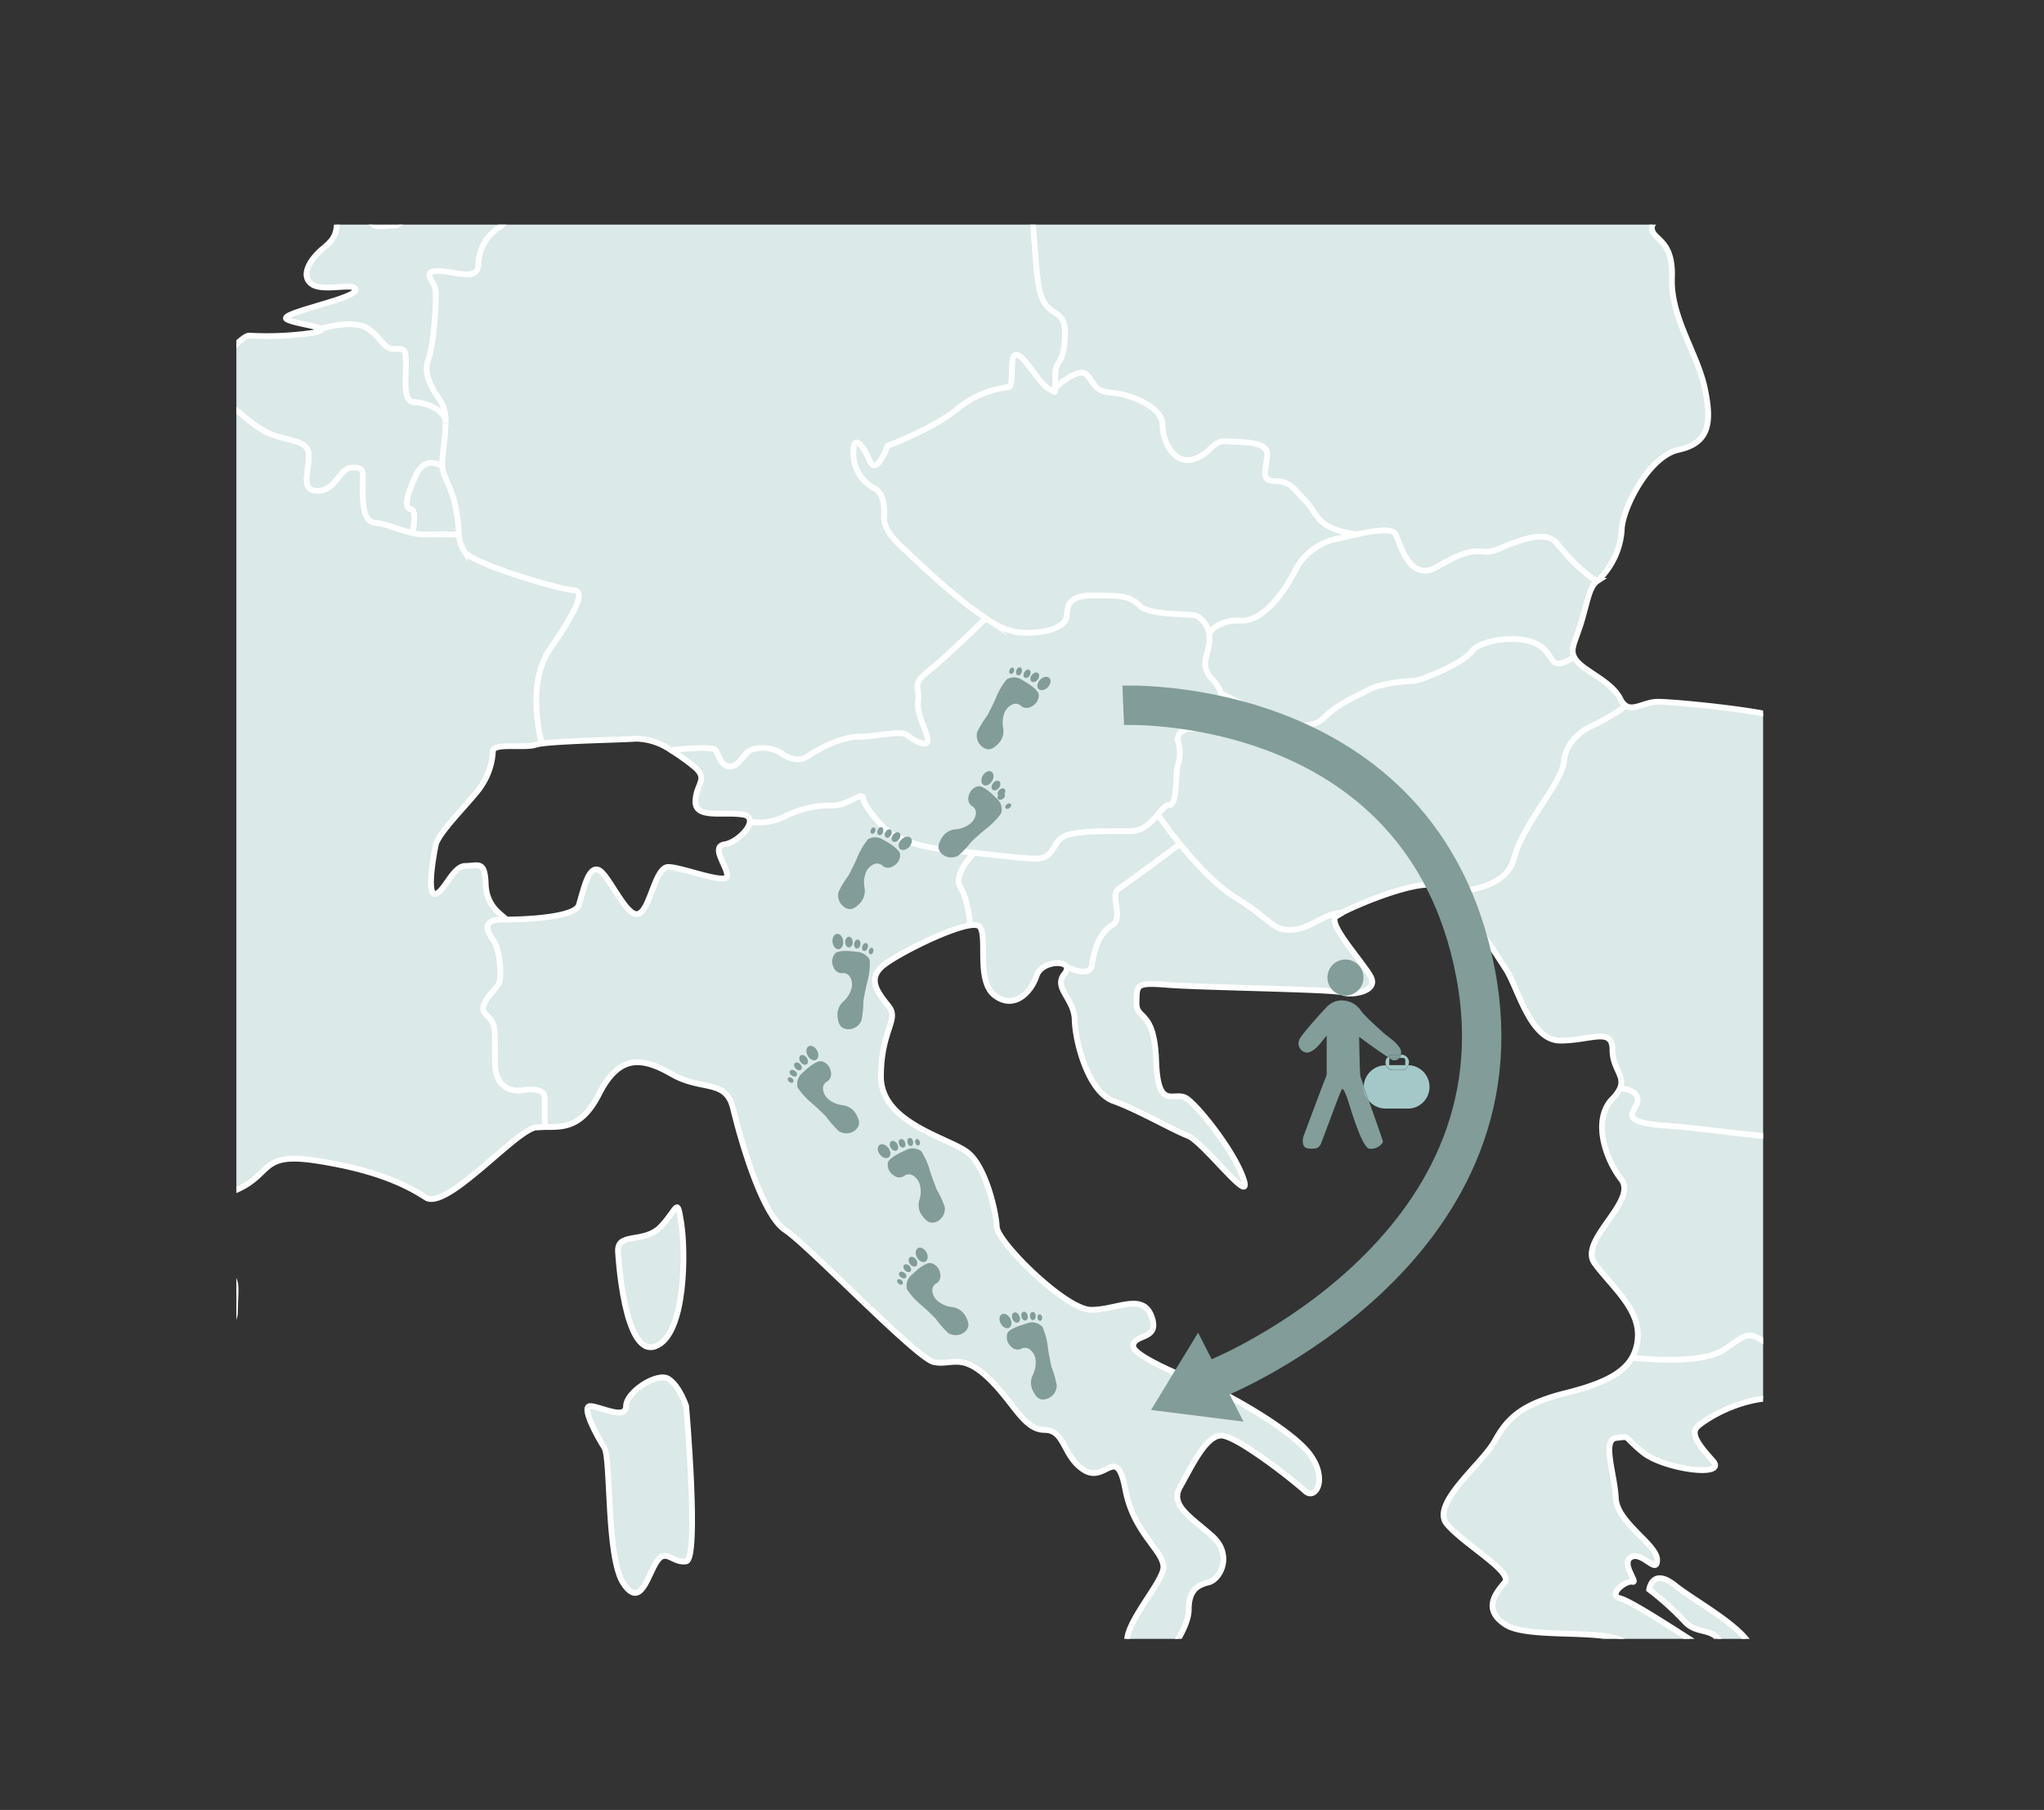 <svg xmlns="http://www.w3.org/2000/svg" xmlns:xlink="http://www.w3.org/1999/xlink" viewBox="0 0 304.9 270.01"><rect x="0" y="0" width="304.9" height="270.01" fill="#333333" stroke="none"/><defs><clipPath id="clip-path" transform="translate(19.4 18.75)"><rect x="15.86" y="14.76" width="227.74" height="210.98" style="fill:none"/></clipPath></defs><title>dublinverfahren4</title><g id="Ebene_2" data-name="Ebene 2"><g style="clip-path:url(#clip-path)"><path d="M271.67,144.86a12.6,12.6,0,0,1,4.19,1.83c1.4,15.57,2.59,28.4,2.81,29.17.58,2-9.27,0-10.74-.09s-5.33.66-6.48,2.87c0,0-3-.48-2.77,1.09s.78,3.13-3.86,5.09-7.17-.55-10.35-2.91-3.25-1.62-6.78.73-13.63,1.16-13.63,1.16a6.74,6.74,0,0,0,.88-3c.33-4.37-4-7.77-6.45-11.15s6.45-9.25,4-12.47-4.29-9-1.32-12.06a5.39,5.39,0,0,0,1.11-1.52c.54,0,2.53.22,2.63,1.64.12,1.65-3.75,3.38,4.48,3.93s22.21,3.38,26.34.61,6.69-5.52,13.57-5.28A12.66,12.66,0,0,1,271.67,144.86Z" transform="translate(19.4 18.75)" style="fill:#dbe9e8"/><path d="M271.79,101.29c1.08,11.8,2.68,30,4.08,45.4a12.6,12.6,0,0,0-4.19-1.83Z" transform="translate(19.4 18.75)" style="fill:#dbe9e8"/><path d="M271.79,101.26v0l-.11,43.57a12.66,12.66,0,0,0-2.41-.31c-6.87-.24-9.45,2.52-13.57,5.28s-18.11-.06-26.34-.61-4.36-2.28-4.48-3.93c-.1-1.43-2.1-1.63-2.63-1.64.84-1.91-1.11-2.93-1.11-5.75,0-3.47-3.22-1.4-7.77-1.4s-6.29-7.85-8.18-10.74c-1.57-2.38-5.58-8.93-8.89-11.47,0,0,8.72.37,10.11-4.93s7.18-11.3,7.47-14.52,3.29-5,4.9-5.64a29.82,29.82,0,0,0,4.36-2.65c1.2.74,2.84-.61,4.74-.61,2.38,0,15.34,1.23,18.62,2.46s2.05-2.13,6-2.13,6.73-4.27,10.83-4.84,6.65,4.35,7.22,7.46C270.69,89.59,271.15,94.32,271.79,101.26Z" transform="translate(19.4 18.75)" style="fill:#dbe9e8"/><path d="M262.93,182c.66,2.08-1.81,2-2.55,3.84s-.9,4.67-1.64,6.23-4.92-1.64-11.48-2.29S235,193,233.89,194s-.16,2.47,2.22,5.09-7.31,1.32-10.42-1.23-1.72-2.38-3.94-2.14-.24,5.42-.08,9,6.16,6.89,6.16,9.19-2.22-1.31-3.86-.41,1.15,3.94.16,3.69-3.77,2-1.8,2.47,10.83,6.48,13.2,7.88,1.24,6.07-1.23,5.41-4.82-2.64-7.43-1.16l-.08-1.41c2.94-.2-1.36-1.64-3.5-3.93-1.26-1.34-5.45-1.4-9.58-1.54-3.49-.12-6.93-.29-8.51-1.35-3.47-2.31-1.4-4.71-.09-6.28s-6.28-5.78-8.67-8.76,5.29-8.92,7.11-12.22,3.71-5.54,10.66-7.27c5.16-1.29,8.4-2.76,9.86-5.23,0,0,10.1,1.19,13.63-1.16s3.58-3.08,6.78-.73,5.71,4.87,10.35,2.91,4.09-3.52,3.86-5.09,2.77-1.09,2.77-1.09C260.3,180.86,262.27,180,262.93,182Z" transform="translate(19.4 18.75)" style="fill:#dbe9e8"/><path d="M262.44,212.48c2.2,3.26.44,5-1.94,3.78s-4-.53-4.22-2.64C256.27,213.63,260.24,209.22,262.44,212.48Z" transform="translate(19.4 18.75)" style="fill:#dbe9e8"/><path d="M230.48,217.77c3.44,2.73,12.06,7.12,11.8,10.82s-3.44,2.55-4.58-1.23-3.78-1.94-5.81-4.22a44,44,0,0,0-5.28-4.75S227.06,215,230.48,217.77Z" transform="translate(19.4 18.75)" style="fill:#dbe9e8"/><path d="M234.87,39.17c1.14,5.33.57,8.21-3.94,9.19s-8.45,8.94-8.45,12a11.51,11.51,0,0,1-3.61,7.55c-1.46-.52-4.41-3.51-6-5.55s-5.34-.51-7,.07-2.42,1.25-3.88,1.12-2.86-.16-7,2.25-5.49-3.29-6.22-4.83c-.44-.93-3.36-.49-5.77,0-6.07-.74-5.77-3-7.67-5s-2.24-2.93-4.57-2.93S169.64,51,169.64,49s-4.14-1.73-6.13-1.9-2.33,2-5,2.71S154,47.29,154,44.61s-4.93-4.57-7.6-4.74-2.59-1.64-3.8-2.76-4.61,2-4.61,2c0-.35,0-.88,0-1.64,0-2.86,1.27-1.38,1.48-5.94s-2.44-2.65-3.6-6.25-.64-14-2.76-17.92-.63-3.82-.1-7.64-1.13-9.4-1.13-9.4c.46.26.89.48,1.3.67,3,1.3,1.5-1.87,1.87-4.28h95.41c.36,3.77,3.6,18.17,3.6,20.89,0,3-7.06,5.75-7.06,7.64s3.28,1.56,3,7.46S233.72,33.84,234.87,39.17Z" transform="translate(19.4 18.75)" style="fill:#dbe9e8"/><path d="M228.39,238.46c0,2.71-3.2-.08-5.17-.08s1.47,5.5,2.62,7.22-.08,5.41-2.38,3.52-2.79-1.39-3.19,1.06-1.81-2.87-2.14-5.08-3.28.33-5.33,2.05-1.06-5.09-.41-6.74-2.55-1.72-6-6.15,4-6.65,6.56-7.38a2.4,2.4,0,0,1,.68-.09c2.8,0,8.14,3.61,12.29,3.61.34,0,.61,0,.86,0l.08,1.41-.29.17C223.88,233.78,228.39,235.75,228.39,238.46Z" transform="translate(19.4 18.75)" style="fill:#dbe9e8"/><path d="M222.32,85.53a2.4,2.4,0,0,0,.83,1,29.82,29.82,0,0,1-4.36,2.65c-1.61.66-4.61,2.42-4.9,5.64s-6.08,9.22-7.47,14.52-10.11,4.93-10.11,4.93a4.57,4.57,0,0,0-2-1c-3-.42-10.53,2.6-13.45,4.1h0c-2.72.1-4.76,2.44-7.6,2.6s-3-1.58-8.38-4.87c-2.87-1.76-6-5.14-8.22-7.93-2-2.44-3.32-4.42-3.32-4.42.62-.76,1.12-1.39,1.65-1.39,1.33,0,.94-4.43,1.33-5.93a5.83,5.83,0,0,0,.05-3.56c-.33-2,1.72-1.94,3.84-1.94s2.72-1.72,2.72-3.32a7.46,7.46,0,0,0-.11-1.77l.11,0s4.8,2.19,5.9,3.22,7.1,2.56,9.22.36,5.06-3.3,6.74-4.24,5.64-1.32,6.67-1.32,7.46-2.63,8.63-4.32,6.62-2.7,9.68-1.24,1.56,4.52,5.71,2a3,3,0,0,0,.48.68C217.31,81.5,221.08,83,222.32,85.53Z" transform="translate(19.4 18.75)" style="fill:#dbe9e8"/><path d="M218.87,67.88c-1.24.82-1.48,3-2.47,6.32-.84,2.78-1.61,3.85-1,5.06-4.16,2.52-2.65-.54-5.71-2s-8.5-.44-9.68,1.24-7.61,4.32-8.63,4.32-5,.37-6.67,1.32-4.61,2-6.74,4.24-8.12.66-9.22-.36-5.9-3.22-5.9-3.22l-.11,0a6.23,6.23,0,0,0-1.56-2.5c-1.77-2.05-.22-3.5-.22-5.77a4.51,4.51,0,0,0-.06-.8h0c.1-.17,1.27-2.08,4.69-1.94,3.59.15,6.67-4.54,8.28-7.69a9,9,0,0,1,5.85-4.46c.32,0,1.67-.39,3.24-.72,2.41-.51,5.32-1,5.77,0,.74,1.54,2.12,7.25,6.22,4.83s5.49-2.38,7-2.25,2.2-.53,3.88-1.12,5.42-2.12,7-.07S217.41,67.36,218.87,67.88Z" transform="translate(19.4 18.75)" style="fill:#dbe9e8"/><path d="M185,126.87c1.33,2.35-3,2.89-4.14,2.42s-20.89-.71-25.9-1.12-4.8-.13-4.87,2.61,2.67.87,2.93,8.68,2.74,4.34,4.61,5.67,7.21,8.08,8.48,12.15-6.08-5.74-8.35-6.61-7.41-3.87-11.14-5.2-5.68-8.88-5.75-12.09-3.26-4.74-1.53-6.87c.39-.48.44-.87.26-1.13,0,0,3.66,2,3.94-.27s1.22-4.87,3-5.85-.41-4.52.94-5.4,9.14-6.69,9.14-6.69c2.26,2.79,5.35,6.17,8.22,7.93,5.38,3.29,5.54,5,8.38,4.87s4.88-2.49,7.6-2.6a8.26,8.26,0,0,0-1,.6C178.48,119,183.63,124.54,185,126.87Z" transform="translate(19.4 18.75)" style="fill:#dbe9e8"/><path d="M183,61c-1.57.33-2.92.68-3.24.72a9,9,0,0,0-5.85,4.46c-1.61,3.15-4.68,7.83-8.28,7.69-3.42-.14-4.59,1.77-4.69,1.94a3.65,3.65,0,0,0-1.69-2.55c-.57-.53-7,0-8.61-1.58s-2.9-1.57-7.08-1.57-3.71,2.1-3.9,3.33-2.61,2.52-7.23,2.18a11.39,11.39,0,0,1-4.75-2.09c-4.81-3.13-10.67-8.86-12.74-10.8-2.86-2.67-2.48-4.33-2.48-4.33s.34-3.43-1.48-4.29a5.86,5.86,0,0,1-3.08-5.51c0-2.61,1.43-1,2.42,1.43S113,47.76,113,47.76s6.7-2.52,10.27-5.38A14.74,14.74,0,0,1,131,39c1-.1,0-4.56,1.13-4.8s3.43,4.19,4.8,5c1,.56,1.09.92,1.06-.08,0,0,3.4-3.1,4.61-2s1.13,2.59,3.8,2.76,7.6,2.07,7.6,4.74,1.81,5.94,4.48,5.21,3-2.88,5-2.71,6.13-.09,6.13,1.9-1.2,4.05,1.13,4.05,2.68,1,4.57,2.93S176.94,60.21,183,61Z" transform="translate(19.4 18.75)" style="fill:#dbe9e8"/><path d="M174.81,196.95c4.28,4.14,2.14,8.35.41,6.74s-10.15-8.21-12.48-8.28-4.55,4.8-6.15,7.61,1.54,4.48,4.74,7.35,1.19,6.54-.47,6.93-3,1.14-3,4.08-3.81,8.41-6.67,9.34-2.48-1.6-2.54-4.54,4.61-8.06,5.36-10.64-4.31-5.17-5.6-12.06-2.91-.87-6.14-2.91-2.8-6-5.92-6-4.63-4.2-8.51-7.86-5.38-1.72-8-2.26S101.14,167,97.69,164.72,91,151.15,89.94,146.63s-4.63-2.58-9.16-5.17-7.86-2.91-10.87,3c-2.58,5.07-5.4,4.86-8.05,4.89v-4.28c0-1.72-2.93-1.25-2.93-1.25s-4.42,1.13-4.49-4.05.24-5.74-1.32-7.15,1.52-3.77,1.93-4.74.12-5-.81-6.3-1.89-3.09,1.08-3.17h.87c2.61,0,10.18-.3,10.76-2.17.7-2.27,1.36-5.69,2.85-5.27s4.2,7.17,6,6.6,2.47-7,4.49-7,8.74,2.72,8.78,1.32-2.55-4.36-.37-4.7c1.53-.23,3.63-2.1,3.75-3.36h0a8.91,8.91,0,0,0,5.24-.84,15.08,15.08,0,0,1,7.21-1.6c2.05,0,4.38-2.22,4.44-1.06s3,4.61,4.38,5.44a22.38,22.38,0,0,0,7.49,2.16c.94.08,2.7.29,4.68.51,0,0-3.25,3.26-2.05,5.13s1.45,5.66,1.45,5.66c-3.43.44-11.83,4.75-13.38,6.31-1.87,1.87-.54,3.67,1.13,5.74s-1.13,3.53-1.13,10.54,10.35,9.15,13,11.35,4.21,8.88,4.28,11.08,10.22,12.35,14.09,12.35,7.67-2.61,9,1-2.74,2.54-2.74,4.41,12.08,6.35,12.08,6.35S170.54,192.81,174.81,196.95Z" transform="translate(19.4 18.75)" style="fill:#dbe9e8"/><path d="M162.79,84.83a7.46,7.46,0,0,1,.11,1.77c0,1.6-.61,3.32-2.72,3.32s-4.16-.05-3.84,1.94a5.83,5.83,0,0,1-.05,3.56c-.39,1.5,0,5.93-1.33,5.93-.54,0-1,.63-1.65,1.39-.92,1.12-2.12,2.49-4.17,2.49-3.44,0-8.54-.11-10.09.94s-1.22,3.27-4.22,3.16c-1.86-.07-5.68-.5-8.91-.87-2-.23-3.74-.43-4.68-.51a22.38,22.38,0,0,1-7.49-2.16c-1.33-.83-4.33-4.28-4.38-5.44s-2.39,1.06-4.44,1.06a15.08,15.08,0,0,0-7.21,1.6,8.91,8.91,0,0,1-5.24.84h0c.06-.54-.25-1-1.11-1.09-2.89-.45-7.09.7-7-2s2.1-3.3-.33-5.24a31.07,31.07,0,0,0-3.31-2.35s6.21-.71,6.65,0,.83,2.6,2.28,2.43S91.49,93.37,93,93a5.47,5.47,0,0,1,4.16.61c.72.61,2.49,1.39,3.77.55s4.57-2.91,7.78-3,6.33-1,7.24-.23,3.34,2.12,3,.45-1.69-3.7-1.39-5.74-1.16-2.11,1.64-4.36,8.5-7.83,8.5-7.83a11.39,11.39,0,0,0,4.75,2.09c4.61.34,7-1,7.23-2.18s-.29-3.33,3.9-3.33,5.46,0,7.08,1.57,8,1,8.61,1.58a3.65,3.65,0,0,1,1.69,2.55h0a4.51,4.51,0,0,1,.06.8c0,2.27-1.56,3.71.22,5.77A6.23,6.23,0,0,1,162.79,84.83Z" transform="translate(19.4 18.75)" style="fill:#dbe9e8"/><path d="M153.31,102.76s1.34,2,3.32,4.42c0,0-7.78,5.82-9.14,6.69s.88,4.41-.94,5.4-2.78,3.62-3,5.85-3.94.27-3.94.27c-.6-.92-3.77-.53-4.4,1.39-.81,2.48-3.34,5.14-6.21,3s-1.06-8.67-2.27-10.28c-.2-.27-.68-.33-1.37-.23,0,0-.26-3.79-1.45-5.66s2.05-5.13,2.05-5.13c3.23.37,7,.81,8.91.87,3,.11,2.67-2.11,4.22-3.16s6.66-.94,10.09-.94C151.18,105.25,152.39,103.87,153.31,102.76Z" transform="translate(19.4 18.75)" style="fill:#dbe9e8"/><path d="M146,227.69c4.35.5-2.48,5-5.14,9.7s3.36,7.71,0,9.9-11.28-9.1-20.08-10.39-6-7.91-6-7.91c3.26-4.35,11,1.09,14.24,2S141.66,227.19,146,227.69Z" transform="translate(19.4 18.75)" style="fill:#dbe9e8"/><path d="M135.86,25.26c1.16,3.6,3.82,1.7,3.6,6.25S138,34.59,138,37.45c0,.75,0,1.28,0,1.64,0,1,0,.64-1.06.08-1.38-.76-3.71-5.19-4.8-5S132,38.92,131,39a14.74,14.74,0,0,0-7.76,3.38C119.7,45.25,113,47.76,113,47.76s-1.66,4.61-2.67,2.23-2.42-4-2.42-1.43A5.86,5.86,0,0,0,111,54.08c1.82.86,1.48,4.29,1.48,4.29s-.38,1.66,2.48,4.33c2.08,1.93,7.93,7.67,12.74,10.8,0,0-5.71,5.58-8.5,7.83s-1.34,2.33-1.64,4.36,1,4.08,1.39,5.74-2,.29-3-.45-4,.18-7.24.23-6.51,2.12-7.78,3-3.06.06-3.77-.55A5.47,5.47,0,0,0,93,93c-1.53.38-2,2.44-3.39,2.61s-1.84-1.72-2.28-2.43-6.65,0-6.65,0a9.44,9.44,0,0,0-5.22-1.72c-2.42.18-10.92.3-14.06.73,0,0-2.48-8.68,1.15-14s5.59-8.8,3.53-8.89-14.9-3.87-16.21-5.72A5.05,5.05,0,0,1,49.06,61a26,26,0,0,0-.72-5.08c-.81-2.86-1.63-3.46-1.75-5.07a6.91,6.91,0,0,1,0-1.19c.16-1.57.45-3.56.46-5.27v-.1a6,6,0,0,0-.49-2.77c-1-1.72-3-4-2.1-6.5s1.32-9.55,1.06-10.7-2.05-2.63.42-2.63,6,1.64,6-1a6.8,6.8,0,0,1,3-5.44c1-.41,1.93-2.22.68-2.87s-4-2.39-3.22-3.3,3.24-1.89,3.22-4.44a70.74,70.74,0,0,1,.87-8c1.65.78,2.53,1.82,4.79,2.09,3.28.39-2.4-3.19-4.16-4.85S61-9.45,62.81-9.45,66.24-9.2,67.12-6,69-8.07,70.9-4.94s1.38-.24,1.38-1.37.24-6.13,3.13-6.13c1.65,0,1.86-.42,1.54-.87h50a40.65,40.65,0,0,0,4.91,3.61S133.52-4.12,133-.3s-2,3.71.1,7.64S134.69,21.65,135.86,25.26Z" transform="translate(19.4 18.75)" style="fill:#dbe9e8"/><path d="M127-13.31H95.74v-.17c1.21,0,3.45-1.19,6.06-1.22,4-.05.88-3.19,4-3.19s14.31-1.32,16.68.72C123.58-16.25,125.2-14.77,127-13.31Z" transform="translate(19.4 18.75)" style="fill:#dbe9e8"/><path d="M95.74-13.48v.17H76.95a3.71,3.71,0,0,0-1.25-.93c-1.08-.54,19-3.32,19-.51C94.75-13.8,95.1-13.48,95.74-13.48Z" transform="translate(19.4 18.75)" style="fill:#dbe9e8"/><path d="M82.95,191s2,22.87,0,23.18-3-2-4.36,0-2.41,7.19-5,3.29-1.8-18.64-2.86-20.29-3.61-6.32-2-6.17,5.26,2.1,5.26,0,4.67-5.12,6.32-4.06S82.95,191,82.95,191Z" transform="translate(19.4 18.75)" style="fill:#dbe9e8"/><path d="M82.22,163.62c.65,4,.78,16.75-3.9,18.44s-5.52-14-5.52-14c-.29-3.23,3.9-1.24,6.43-4S81.57,159.67,82.22,163.62Z" transform="translate(19.4 18.75)" style="fill:#dbe9e8"/><path d="M42.11,60.76a8.73,8.73,0,0,0,2.13.23c2.87-.07,4.81,0,4.81,0a5.05,5.05,0,0,0,.84,2.53c1.32,1.85,14.16,5.64,16.21,5.72s.09,3.54-3.53,8.89-1.15,14-1.15,14a5,5,0,0,0-.91.18c-1.81.57-6.39-.37-6.39,1a10.27,10.27,0,0,1-1.85,5.32c-1.28,1.9-6.27,6.72-6.67,8.61s-1.37,7.71,0,7.3,2.55-4.16,4.45-4.16,2.88-.87,3,2.68,2.52,4.6,3.09,5.34h-.87c-3,.08-2,1.84-1.08,3.17s1.2,5.34.81,6.3-3.5,3.33-1.93,4.74,1.25,2,1.32,7.15,4.49,4.05,4.49,4.05,2.93-.48,2.93,1.25v4.28c-.44,0-.88,0-1.32.06-3,.33-13.35,12.49-16.47,10.45s-7.86-4.2-16.34-5.49-6.27,1.93-12,4.41-1.2,12-1,12.51c-.93-.59-2.72-.81-6.07-.81-8.4,0-14.54-5.73-17.1-5.22-1.09.22-2.1.68-3.39,1V63.52c1.16-.18.9-.41,0-.81V57.37A27.31,27.31,0,0,1-7.55,56c4-.93,5.39-3.38,7.2-5.64s-.44-6,1.77-10.78,6.67-2.41,9.36-3.19c0,0-.48,4.12,2.24,4.73s3.63,2.35,6.65,4.23,6.88,1.21,7,3.71S25.27,54.48,28,54.48,31.24,51,33.13,51s1.58.46,1.58,2.57-.15,5.52,1.9,5.68C38.14,59.37,40,60.32,42.11,60.76Z" transform="translate(19.4 18.75)" style="fill:#dbe9e8"/><path d="M55.59,12.37c1.26.66.31,2.47-.68,2.87a6.8,6.8,0,0,0-3,5.44c0,2.63-3.54,1-6,1s-.66,1.48-.42,2.63-.16,8.23-1.06,10.7,1.15,4.78,2.1,6.5a6,6,0,0,1,.49,2.77c0-1.8-2.93-3-4.64-3s-1.28-3.33-1.28-5.67-.08-2.28-1.74-2.28-1.66-1.43-3.85-3-7.11,0-7.11,0c-.56-.45-4.09-.84-5.07-1.44-1.38-.83,9.95-3,10.24-4.31s-4.75.34-6.52-.93-.2-3.77,1.71-5.34,2.1-2.3,2.1-5.44,2.65-7.79,4.27-8.33S38.55,8.1,36.65,8.1s-1.72,1.42-1.72,1.42c.1,6.76,1.91,5.44,4.66,5.34s1.38-8.48.2-9.7-.88-2.4-.05-5.93,4-2.64,6.08-2.64,3.68-1.27,7.74-.79a9.37,9.37,0,0,1,2.91.81,70.74,70.74,0,0,0-.87,8c0,2.55-2.48,3.54-3.22,4.44S54.35,11.71,55.59,12.37Z" transform="translate(19.4 18.75)" style="fill:#dbe9e8"/><path d="M48.34,55.91A26,26,0,0,1,49.06,61s-1.94-.08-4.81,0a8.73,8.73,0,0,1-2.13-.23c0-.2.7-3.46-.26-3.58s-.65-2.06.82-5.11,3.91-1.24,3.91-1.24C46.71,52.45,47.52,53.05,48.34,55.91Z" transform="translate(19.4 18.75)" style="fill:#dbe9e8"/><path d="M47.06,44.28v.1c0,1.71-.3,3.71-.46,5.27a6.91,6.91,0,0,0,0,1.19S44.14,49,42.68,52.08s-1.83,5-.82,5.11.3,3.38.26,3.58c-2.07-.44-4-1.39-5.51-1.51-2-.16-1.9-3.56-1.9-5.68S35,51,33.13,51,30.7,54.48,28,54.48,26.7,51.54,26.63,49s-3.93-1.81-7-3.71S15.73,41.7,13,41.1s-2.24-4.73-2.24-4.73c2.69-.79,5.78-5,7-5a47.81,47.81,0,0,0,9.61-.44c1-.21,1.27-.39,1.06-.57,0,0,4.91-1.56,7.11,0s2.19,3,3.85,3,1.74-.07,1.74,2.28-.46,5.67,1.28,5.67S47,42.48,47.06,44.28Z" transform="translate(19.4 18.75)" style="fill:#dbe9e8"/><path d="M14.76,171.32c1.4.89.88,2.61.88,5.63,0,5-14.13,10.54-20.88,11.67-2.6.43-4.78,2.48-6.57,4.93v-27.3c1.29-.31,2.3-.77,3.39-1,2.56-.51,8.7,5.22,17.1,5.22,3.35,0,5.13.23,6.07.81Z" transform="translate(19.4 18.75)" style="fill:#dbe9e8"/><path d="M-5.28,4.34c7.09-.1,5.11,9.28,5.11,12,0,2.45-9.66,9.26-11.64,12.42v-23A14.59,14.59,0,0,1-5.28,4.34Z" transform="translate(19.4 18.75)" style="fill:#dbe9e8"/><path d="M-.92,215.58c.62.35,1.15,3.81-1.95,3.81s.17-3.45.17-3.45S-1.55,215.22-.92,215.58Z" transform="translate(19.4 18.75)" style="fill:#dbe9e8"/><path d="M-3.09,32.38c2.08,0-2.61,3.76-7.3,6.26H-11.8v-8C-10.35,32.24-4.87,32.38-3.09,32.38Z" transform="translate(19.4 18.75)" style="fill:#dbe9e8"/><path d="M-11.8,57.37v5.35a33.67,33.67,0,0,1-3.3-1.55C-16.88,60.14-14.65,58.57-11.8,57.37Z" transform="translate(19.4 18.75)" style="fill:#dbe9e8"/><path d="M14.76,171.3c-.93-.59-2.72-.81-6.07-.81-8.4,0-14.54-5.73-17.1-5.22-1.09.22-2.1.68-3.39,1a13.37,13.37,0,0,1-7.46-.57" transform="translate(19.4 18.75)" style="fill:none;stroke:#fff;stroke-miterlimit:10;stroke-width:0.866px"/><path d="M-17.66,203.55c1-1,3-6,5.86-10,1.79-2.46,4-4.5,6.57-4.93,6.75-1.13,20.88-6.66,20.88-11.67,0-3,.52-4.74-.88-5.63" transform="translate(19.4 18.75)" style="fill:none;stroke:#fff;stroke-miterlimit:10;stroke-width:0.866px"/><path d="M-2.7,215.93s-3.28,3.45-.17,3.45,2.57-3.45,1.95-3.81S-2.7,215.93-2.7,215.93Z" transform="translate(19.4 18.75)" style="fill:none;stroke:#fff;stroke-miterlimit:10;stroke-width:0.866px"/><path d="M82.95,191s2,22.87,0,23.18-3-2-4.36,0-2.41,7.19-5,3.29-1.8-18.64-2.86-20.29-3.61-6.32-2-6.17,5.26,2.1,5.26,0,4.67-5.12,6.32-4.06S82.95,191,82.95,191Z" transform="translate(19.4 18.75)" style="fill:none;stroke:#fff;stroke-miterlimit:10;stroke-width:0.866px"/><path d="M72.8,168.11s.85,15.64,5.52,14,4.55-14.47,3.9-18.44-.45-2.21-3,.52S72.51,164.88,72.8,168.11Z" transform="translate(19.4 18.75)" style="fill:none;stroke:#fff;stroke-miterlimit:10;stroke-width:0.866px"/><path d="M114.76,229s-2.77,6.62,6,7.91,16.72,12.56,20.08,10.39-2.68-5.15,0-9.9,9.49-9.19,5.14-9.7-13.75,4.16-17,3.27S118,224.62,114.76,229Z" transform="translate(19.4 18.75)" style="fill:none;stroke:#fff;stroke-miterlimit:10;stroke-width:0.866px"/><path d="M135.2-14a3.5,3.5,0,0,0-.16.68c-.37,2.41,1.14,5.58-1.87,4.28-.41-.18-.84-.41-1.3-.67A40.65,40.65,0,0,1,127-13.31c-1.77-1.46-3.38-2.94-4.47-3.87-2.37-2-13.54-.72-16.68-.72s-.05,3.14-4,3.19c-2.61,0-4.85,1.22-6.06,1.22-.63,0-1-.32-1-1.27,0-2.8-20.13,0-19,.51a3.71,3.71,0,0,1,1.25.93c.32.46.11.87-1.54.87-2.89,0-3.13,5-3.13,6.13s.48,4.5-1.38,1.37S68-2.83,67.12-6s-2.49-3.44-4.31-3.44-7.5,1.62-5.73,3.29,7.45,5.24,4.16,4.85C59-1.58,58.11-2.62,56.46-3.4a9.37,9.37,0,0,0-2.91-.81c-4.06-.48-5.64.79-7.74.79S40.56-4.3,39.73-.78s-1.13,4.71.05,5.93,2.55,9.61-.2,9.7S35,16.28,34.93,9.52c0,0-.19-1.42,1.72-1.42S36.8,4,35.18,4.52s-4.27,5.19-4.27,8.33-.19,3.87-2.1,5.44-3.48,4.07-1.71,5.34,6.81-.39,6.52.93S22,28,23.37,28.87c1,.6,4.51,1,5.07,1.44.22.18,0,.36-1.06.57a47.81,47.81,0,0,1-9.61.44c-1.22,0-4.31,4.26-7,5s-7.15-1.57-9.36,3.19.05,8.53-1.77,10.78S-3.58,55-7.55,56a27.31,27.31,0,0,0-4.25,1.39c-2.85,1.2-5.07,2.78-3.3,3.8a33.67,33.67,0,0,0,3.3,1.55c.9.4,1.16.62,0,.81h0" transform="translate(19.4 18.75)" style="fill:none;stroke:#fff;stroke-miterlimit:10;stroke-width:0.866px"/><path d="M271.79,101.26c-.64-6.93-1.1-11.67-1.23-12.37-.57-3.12-3.12-8-7.22-7.46s-6.89,4.84-10.83,4.84-2.71,3.36-6,2.13-16.24-2.46-18.62-2.46c-1.9,0-3.54,1.36-4.74.61a2.4,2.4,0,0,1-.83-1c-1.24-2.55-5-4-6.41-5.58a3,3,0,0,1-.48-.68c-.64-1.21.13-2.29,1-5.06,1-3.28,1.23-5.5,2.47-6.32a11.51,11.51,0,0,0,3.61-7.55c0-3,3.93-11,8.45-12s5.08-3.86,3.94-9.19S229.78,28.59,230,22.68s-3-5.58-3-7.46,7.06-4.6,7.06-7.64c0-2.72-3.24-17.12-3.6-20.89a2.68,2.68,0,0,1,0-.85" transform="translate(19.4 18.75)" style="fill:none;stroke:#fff;stroke-miterlimit:10;stroke-width:0.866px"/><path d="M180.84,117.38c2.93-1.51,10.48-4.53,13.45-4.1a4.57,4.57,0,0,1,2,1c3.31,2.54,7.32,9.09,8.89,11.47,1.9,2.89,3.64,10.74,8.18,10.74s7.77-2.07,7.77,1.4c0,2.81,1.95,3.84,1.11,5.75a5.39,5.39,0,0,1-1.11,1.52c-3,3.06-1.16,8.84,1.32,12.06s-6.44,9.09-4,12.47,6.78,6.78,6.45,11.15a6.74,6.74,0,0,1-.88,3c-1.46,2.47-4.7,3.94-9.86,5.23-6.94,1.73-8.84,4-10.66,7.27s-9.5,9.25-7.11,12.22,10,7.19,8.67,8.76-3.38,4,.09,6.28c1.58,1.06,5,1.23,8.51,1.35,4.13.14,8.33.2,9.58,1.54,2.14,2.29,6.44,3.73,3.5,3.93-.24,0-.52,0-.86,0-4.16,0-9.49-3.61-12.29-3.61a2.4,2.4,0,0,0-.68.09c-2.55.74-10,3-6.56,7.38s6.65,4.51,6,6.15-1.64,8.46.41,6.74,5-4.27,5.33-2.05,1.72,7.55,2.14,5.08.9-3,3.19-1.06,3.53-1.8,2.38-3.52-4.6-7.22-2.62-7.22,5.17,2.79,5.17.08-4.51-4.67-1.81-6.48l.29-.17c2.61-1.48,5.06.53,7.43,1.16s3.61-4,1.23-5.41-11.24-7.38-13.2-7.88.81-2.71,1.8-2.47-1.8-2.79-.16-3.69,3.86,2.71,3.86.41-6-5.58-6.16-9.19-2.14-8.78.08-9,.82-.41,3.94,2.14,12.8,3.85,10.42,1.23-3.28-4.1-2.22-5.09,6.8-4.84,13.38-4.18,10.74,3.86,11.48,2.29.91-4.42,1.64-6.23,3.2-1.76,2.55-3.84-2.63-1.17-1.48-3.38,5-3,6.48-2.87,11.32,2.05,10.74.09c-.23-.77-1.41-13.59-2.81-29.17s-3-33.6-4.08-45.4" transform="translate(19.4 18.75)" style="fill:none;stroke:#fff;stroke-miterlimit:10;stroke-width:0.866px"/><path d="M14.76,171.32v0c-.22-.47-4.6-10.09,1-12.51s3.49-5.71,12-4.41,13.23,3.45,16.34,5.49,13.46-10.12,16.47-10.45c.43,0,.87-.05,1.32-.06,2.65,0,5.47.18,8.05-4.89,3-5.92,6.35-5.59,10.87-3s8.08.65,9.16,5.17,4.3,15.83,7.75,18.09,19.6,19.16,22.18,19.7,4.09-1.4,8,2.26,5.38,7.86,8.51,7.86,2.69,4,5.92,6,4.85-4,6.14,2.91,6.35,9.47,5.6,12.06-5.43,7.7-5.36,10.64-.34,5.47,2.54,4.54,6.67-6.41,6.67-9.34,1.33-3.67,3-4.08,3.67-4.07.47-6.93-6.35-4.55-4.74-7.35,3.81-7.67,6.15-7.61,10.74,6.67,12.48,8.28,3.87-2.6-.41-6.74-13.15-8.54-13.15-8.54-12.08-4.48-12.08-6.35,4.07-.8,2.74-4.41-5.14-1-9-1-14-10.15-14.09-12.35-1.6-8.88-4.28-11.08-13-4.34-13-11.35,2.8-8.48,1.13-10.54-3-3.87-1.13-5.74c1.55-1.56,10-5.87,13.38-6.31.68-.1,1.17,0,1.37.23,1.2,1.6-.61,8.15,2.27,10.28s5.4-.53,6.21-3c.62-1.91,3.8-2.3,4.4-1.39.18.26.13.64-.26,1.13-1.73,2.13,1.47,3.67,1.53,6.87s2,10.74,5.75,12.09,8.87,4.34,11.14,5.2,9.62,10.68,8.35,6.61-6.61-10.81-8.48-12.15-4.34,2.14-4.61-5.67-3-5.95-2.93-8.68-.14-3,4.87-2.61,24.73.64,25.9,1.12,5.47-.08,4.14-2.42-6.48-7.89-5.15-8.9a8.26,8.26,0,0,1,1-.6" transform="translate(19.4 18.75)" style="fill:none;stroke:#fff;stroke-miterlimit:10;stroke-width:0.866px"/><path d="M61.86,149.37v-4.28c0-1.72-2.93-1.25-2.93-1.25s-4.42,1.13-4.49-4.05.24-5.74-1.32-7.15,1.52-3.77,1.93-4.74.12-5-.81-6.3-1.89-3.09,1.08-3.17h.87c2.61,0,10.18-.3,10.76-2.17.7-2.27,1.36-5.69,2.85-5.27s4.2,7.17,6,6.6,2.47-7,4.49-7,8.74,2.72,8.78,1.32-2.55-4.36-.37-4.7c1.53-.23,3.63-2.1,3.75-3.36.06-.54-.25-1-1.11-1.09-2.89-.45-7.09.7-7-2s2.1-3.3-.33-5.24a31.07,31.07,0,0,0-3.31-2.35,9.44,9.44,0,0,0-5.22-1.72c-2.42.18-10.92.3-14.06.73a5,5,0,0,0-.91.18c-1.81.57-6.39-.37-6.39,1a10.27,10.27,0,0,1-1.85,5.32c-1.28,1.9-6.27,6.72-6.67,8.61s-1.37,7.71,0,7.3,2.55-4.16,4.45-4.16,2.88-.87,3,2.68,2.52,4.6,3.09,5.34" transform="translate(19.4 18.75)" style="fill:none;stroke:#fff;stroke-miterlimit:10;stroke-width:0.866px"/><path d="M47.06,44.28a6,6,0,0,0-.49-2.77c-1-1.72-3-4-2.1-6.5s1.32-9.55,1.06-10.7-2.05-2.63.42-2.63,6,1.64,6-1a6.8,6.8,0,0,1,3-5.44c1-.41,1.93-2.22.68-2.87s-4-2.39-3.22-3.3,3.24-1.89,3.22-4.44a70.74,70.74,0,0,1,.87-8" transform="translate(19.4 18.75)" style="fill:none;stroke:#fff;stroke-miterlimit:10;stroke-width:0.866px"/><path d="M61.43,92.17s-2.48-8.68,1.15-14,5.59-8.8,3.53-8.89-14.9-3.87-16.21-5.72A5.05,5.05,0,0,1,49.06,61a26,26,0,0,0-.72-5.08c-.81-2.86-1.63-3.46-1.75-5.07a6.91,6.91,0,0,1,0-1.19c.16-1.57.45-3.56.46-5.27" transform="translate(19.4 18.75)" style="fill:none;stroke:#fff;stroke-miterlimit:10;stroke-width:0.866px"/><path d="M28.44,30.31s4.91-1.56,7.11,0,2.19,3,3.85,3,1.74-.07,1.74,2.28-.46,5.67,1.28,5.67,4.62,1.22,4.64,3v.1" transform="translate(19.4 18.75)" style="fill:none;stroke:#fff;stroke-miterlimit:10;stroke-width:0.866px"/><path d="M10.77,36.37S10.29,40.49,13,41.1s3.63,2.35,6.65,4.23,6.88,1.21,7,3.71S25.27,54.48,28,54.48,31.24,51,33.13,51s1.58.46,1.58,2.57-.15,5.52,1.9,5.68c1.53.11,3.44,1.06,5.51,1.51a8.73,8.73,0,0,0,2.13.23c2.87-.07,4.81,0,4.81,0" transform="translate(19.4 18.75)" style="fill:none;stroke:#fff;stroke-miterlimit:10;stroke-width:0.866px"/><path d="M46.59,50.84S44.14,49,42.68,52.08s-1.83,5-.82,5.11.3,3.38.26,3.58h0" transform="translate(19.4 18.75)" style="fill:none;stroke:#fff;stroke-miterlimit:10;stroke-width:0.866px"/><path d="M-10.38,38.64c4.69-2.5,9.38-6.26,7.3-6.26-1.78,0-7.26-.14-8.72-1.77a1.26,1.26,0,0,1-.35-1,1.93,1.93,0,0,1,.35-.87c2-3.16,11.64-10,11.64-12.42,0-2.71,2-12.09-5.11-12A14.59,14.59,0,0,0-11.8,5.79" transform="translate(19.4 18.75)" style="fill:none;stroke:#fff;stroke-miterlimit:10;stroke-width:0.866px"/><path d="M160.95,75.77a4.51,4.51,0,0,1,.06.8c0,2.27-1.56,3.71.22,5.77a6.23,6.23,0,0,1,1.56,2.5,7.46,7.46,0,0,1,.11,1.77c0,1.6-.61,3.32-2.72,3.32s-4.16-.05-3.84,1.94a5.83,5.83,0,0,1-.05,3.56c-.39,1.5,0,5.93-1.33,5.93-.54,0-1,.63-1.65,1.39-.92,1.12-2.12,2.49-4.17,2.49-3.44,0-8.54-.11-10.09.94s-1.22,3.27-4.22,3.16c-1.86-.07-5.68-.5-8.91-.87-2-.23-3.74-.43-4.68-.51a22.38,22.38,0,0,1-7.49-2.16c-1.33-.83-4.33-4.28-4.38-5.44s-2.39,1.06-4.44,1.06a15.08,15.08,0,0,0-7.21,1.6,8.91,8.91,0,0,1-5.24.84" transform="translate(19.4 18.75)" style="fill:none;stroke:#fff;stroke-miterlimit:10;stroke-width:0.866px"/><path d="M131.87-9.7S133.52-4.12,133-.3s-2,3.71.1,7.64,1.59,14.32,2.76,17.92,3.82,1.7,3.6,6.25S138,34.59,138,37.45c0,.75,0,1.28,0,1.64,0,1,0,.64-1.06.08-1.38-.76-3.71-5.19-4.8-5S132,38.92,131,39a14.74,14.74,0,0,0-7.76,3.38C119.7,45.25,113,47.76,113,47.76s-1.66,4.61-2.67,2.23-2.42-4-2.42-1.43A5.86,5.86,0,0,0,111,54.08c1.82.86,1.48,4.29,1.48,4.29s-.38,1.66,2.48,4.33c2.08,1.93,7.93,7.67,12.74,10.8a11.39,11.39,0,0,0,4.75,2.09c4.61.34,7-1,7.23-2.18s-.29-3.33,3.9-3.33,5.46,0,7.08,1.57,8,1,8.61,1.58a3.65,3.65,0,0,1,1.69,2.55" transform="translate(19.4 18.75)" style="fill:none;stroke:#fff;stroke-miterlimit:10;stroke-width:0.866px"/><path d="M80.71,93.16s6.21-.71,6.65,0,.83,2.6,2.28,2.43S91.49,93.37,93,93a5.47,5.47,0,0,1,4.16.61c.72.61,2.49,1.39,3.77.55s4.57-2.91,7.78-3,6.33-1,7.24-.23,3.34,2.12,3,.45-1.69-3.7-1.39-5.74-1.16-2.11,1.64-4.36,8.5-7.83,8.5-7.83" transform="translate(19.4 18.75)" style="fill:none;stroke:#fff;stroke-miterlimit:10;stroke-width:0.866px"/><path d="M125.91,108.48s-3.25,3.26-2.05,5.13,1.45,5.66,1.45,5.66" transform="translate(19.4 18.75)" style="fill:none;stroke:#fff;stroke-miterlimit:10;stroke-width:0.866px"/><path d="M153.31,102.76s1.34,2,3.32,4.42c2.26,2.79,5.35,6.17,8.22,7.93,5.38,3.29,5.54,5,8.38,4.87s4.88-2.49,7.6-2.6h0" transform="translate(19.4 18.75)" style="fill:none;stroke:#fff;stroke-miterlimit:10;stroke-width:0.866px"/><path d="M139.56,125.39s3.66,2,3.94-.27,1.22-4.87,3-5.85-.41-4.52.94-5.4,9.14-6.69,9.14-6.69" transform="translate(19.4 18.75)" style="fill:none;stroke:#fff;stroke-miterlimit:10;stroke-width:0.866px"/><path d="M196.31,114.28s8.72.37,10.11-4.93,7.18-11.3,7.47-14.52,3.29-5,4.9-5.64a29.82,29.82,0,0,0,4.36-2.65" transform="translate(19.4 18.75)" style="fill:none;stroke:#fff;stroke-miterlimit:10;stroke-width:0.866px"/><path d="M162.9,84.81s4.8,2.19,5.9,3.22,7.1,2.56,9.22.36,5.06-3.3,6.74-4.24,5.64-1.32,6.67-1.32,7.46-2.63,8.63-4.32,6.62-2.7,9.68-1.24,1.56,4.52,5.71,2" transform="translate(19.4 18.75)" style="fill:none;stroke:#fff;stroke-miterlimit:10;stroke-width:0.866px"/><path d="M160.95,75.77h0c.1-.17,1.27-2.08,4.69-1.94,3.59.15,6.67-4.54,8.28-7.69a9,9,0,0,1,5.85-4.46c.32,0,1.67-.39,3.24-.72,2.41-.51,5.32-1,5.77,0,.74,1.54,2.12,7.25,6.22,4.83s5.49-2.38,7-2.25,2.2-.53,3.88-1.12,5.42-2.12,7-.07,4.55,5,6,5.55" transform="translate(19.4 18.75)" style="fill:none;stroke:#fff;stroke-miterlimit:10;stroke-width:0.866px"/><path d="M138,39.08s3.4-3.1,4.61-2,1.13,2.59,3.8,2.76,7.6,2.07,7.6,4.74,1.81,5.94,4.48,5.21,3-2.88,5-2.71,6.13-.09,6.13,1.9-1.2,4.05,1.13,4.05,2.68,1,4.57,2.93,1.6,4.21,7.67,5" transform="translate(19.4 18.75)" style="fill:none;stroke:#fff;stroke-miterlimit:10;stroke-width:0.866px"/><path d="M222.12,143.63h.13c.54,0,2.53.22,2.63,1.64.12,1.65-3.75,3.38,4.48,3.93s22.21,3.38,26.34.61,6.69-5.52,13.57-5.28a12.45,12.45,0,0,1,6.6,2.14c2.3,1.51,3.81,3.28,5.56,3.38a20.22,20.22,0,0,0,4,0" transform="translate(19.4 18.75)" style="fill:none;stroke:#fff;stroke-miterlimit:10;stroke-width:0.866px"/><path d="M224.06,183.8s10.1,1.19,13.63-1.16,3.58-3.08,6.78-.73,5.71,4.87,10.35,2.91,4.09-3.52,3.86-5.09,2.77-1.09,2.77-1.09" transform="translate(19.4 18.75)" style="fill:none;stroke:#fff;stroke-miterlimit:10;stroke-width:0.866px"/><path d="M256.27,213.63s4-4.41,6.16-1.14.44,5-1.94,3.78S256.54,215.74,256.27,213.63Z" transform="translate(19.4 18.75)" style="fill:none;stroke:#fff;stroke-miterlimit:10;stroke-width:0.866px"/><path d="M226.61,218.38s.44-3.35,3.87-.61,12.06,7.12,11.8,10.82-3.44,2.55-4.58-1.23-3.78-1.94-5.81-4.22A44,44,0,0,0,226.61,218.38Z" transform="translate(19.4 18.75)" style="fill:none;stroke:#fff;stroke-miterlimit:10;stroke-width:0.866px"/><polyline points="291.18 120.04 291.07 163.62 291.07 163.64" style="fill:none;stroke:#000;stroke-linecap:round;stroke-linejoin:round;stroke-width:0.5px"/><line x1="291.18" y1="120.01" x2="291.18" y2="120.04" style="fill:none;stroke:#fff;stroke-miterlimit:10;stroke-width:0.866px"/><line x1="291.2" y1="111.81" x2="291.18" y2="120.01" style="fill:none;stroke:#000;stroke-linecap:round;stroke-linejoin:round;stroke-width:0.5px"/></g><ellipse cx="118.09" cy="168.46" rx="0.8" ry="1.15" transform="translate(-46.72 95.6) rotate(-28.53)" style="fill:#819c99"/><ellipse cx="116.79" cy="169.48" rx="0.56" ry="0.8" transform="translate(-56.79 116.65) rotate(-35.08)" style="fill:#819c99"/><ellipse cx="115.94" cy="170.44" rx="0.47" ry="0.67" transform="translate(-66.11 145.47) rotate(-43.53)" style="fill:#819c99"/><ellipse cx="115.25" cy="171.47" rx="0.42" ry="0.61" transform="translate(-71.88 184.83) rotate(-54.6)" style="fill:#819c99"/><ellipse cx="114.86" cy="172.48" rx="0.34" ry="0.49" transform="translate(-71.36 165.45) rotate(-49.19)" style="fill:#819c99"/><path d="M117.44,170.67s1.3-1.1,2-1a1.85,1.85,0,0,1,1.39,1.54,1.32,1.32,0,0,1-.48,1.45,1.18,1.18,0,0,0-.67,1.23,2.3,2.3,0,0,0,1.05,1.64,4,4,0,0,0,1.89.71,2.64,2.64,0,0,1,2.07,1.48c.53,1,.49,1.63-.2,2.24a2.1,2.1,0,0,1-2.45.15,14.85,14.85,0,0,1-1.87-2.14c-.19-.21-1.54-1.53-2.12-2a10.85,10.85,0,0,1-2.16-2.38,2.12,2.12,0,0,1,.61-2.07Z" transform="translate(19.4 18.75)" style="fill:#819c99"/><ellipse cx="130.59" cy="178.33" rx="0.8" ry="1.15" transform="translate(-49.92 102.77) rotate(-28.53)" style="fill:#819c99"/><ellipse cx="132.15" cy="177.8" rx="0.56" ry="0.8" transform="translate(-37.54 81.14) rotate(-21.98)" style="fill:#819c99"/><ellipse cx="133.42" cy="177.6" rx="0.47" ry="0.67" transform="translate(-18.44 54.88) rotate(-13.53)" style="fill:#819c99"/><ellipse cx="134.66" cy="177.58" rx="0.42" ry="0.61" transform="translate(11.91 24.69) rotate(-2.46)" style="fill:#819c99"/><ellipse cx="135.72" cy="177.8" rx="0.34" ry="0.49" transform="translate(-3.65 38.99) rotate(-7.86)" style="fill:#819c99"/><path d="M132.8,179s-1.63.49-1.92,1.12a1.85,1.85,0,0,0,.53,2,1.32,1.32,0,0,0,1.47.38,1.18,1.18,0,0,1,1.4.11,2.3,2.3,0,0,1,.81,1.77,4,4,0,0,1-.43,2,2.64,2.64,0,0,0,.12,2.54c.53,1,1.1,1.3,2,1a2.1,2.1,0,0,0,1.45-2,14.85,14.85,0,0,0-.78-2.74c-.07-.28-.45-2.13-.53-2.87a10.85,10.85,0,0,0-.82-3.11,2.12,2.12,0,0,0-2.07-.61Z" transform="translate(19.4 18.75)" style="fill:#819c99"/><ellipse cx="101.78" cy="138.35" rx="0.8" ry="1.15" transform="translate(-34.32 84.16) rotate(-28.53)" style="fill:#819c99"/><ellipse cx="100.48" cy="139.37" rx="0.56" ry="0.8" transform="translate(-42.45 101.81) rotate(-35.08)" style="fill:#819c99"/><ellipse cx="99.63" cy="140.33" rx="0.47" ry="0.67" transform="translate(-49.85 125.96) rotate(-43.53)" style="fill:#819c99"/><ellipse cx="98.94" cy="141.36" rx="0.42" ry="0.61" transform="translate(-54.2 158.87) rotate(-54.6)" style="fill:#819c99"/><ellipse cx="98.55" cy="142.36" rx="0.34" ry="0.49" transform="translate(-54.22 142.67) rotate(-49.19)" style="fill:#819c99"/><path d="M101.13,140.56s1.3-1.1,2-1a1.85,1.85,0,0,1,1.39,1.54,1.32,1.32,0,0,1-.48,1.45,1.18,1.18,0,0,0-.67,1.23,2.3,2.3,0,0,0,1.05,1.64,4,4,0,0,0,1.89.71,2.64,2.64,0,0,1,2.07,1.48c.53,1,.49,1.63-.2,2.24a2.1,2.1,0,0,1-2.45.15,14.85,14.85,0,0,1-1.87-2.14c-.19-.21-1.54-1.53-2.12-2a10.85,10.85,0,0,1-2.16-2.38,2.12,2.12,0,0,1,.61-2.07Z" transform="translate(19.4 18.75)" style="fill:#819c99"/><ellipse cx="112.49" cy="152.97" rx="0.8" ry="1.15" transform="translate(-50.47 118.79) rotate(-37.48)" style="fill:#819c99"/><ellipse cx="113.95" cy="152.2" rx="0.56" ry="0.8" transform="translate(-42.64 98.98) rotate(-30.94)" style="fill:#819c99"/><ellipse cx="115.17" cy="151.81" rx="0.47" ry="0.67" transform="translate(-29.9 74.33) rotate(-22.48)" style="fill:#819c99"/><ellipse cx="116.39" cy="151.6" rx="0.42" ry="0.61" transform="translate(-8.3 44.78) rotate(-11.41)" style="fill:#819c99"/><ellipse cx="117.47" cy="151.65" rx="0.34" ry="0.49" transform="translate(-19.46 59.23) rotate(-16.82)" style="fill:#819c99"/><path d="M114.77,153.28s-1.53.74-1.72,1.41a1.85,1.85,0,0,0,.84,1.89,1.32,1.32,0,0,0,1.51.15,1.18,1.18,0,0,1,1.4-.11,2.3,2.3,0,0,1,1.07,1.63,4,4,0,0,1-.12,2,2.64,2.64,0,0,0,.51,2.49c.68.88,1.29,1.11,2.13.73a2.1,2.1,0,0,0,1.13-2.18,14.85,14.85,0,0,0-1.19-2.58c-.11-.26-.77-2-1-2.75a10.85,10.85,0,0,0-1.29-2.94,2.12,2.12,0,0,0-2.14-.28Z" transform="translate(19.4 18.75)" style="fill:#819c99"/><ellipse cx="105.58" cy="121.71" rx="0.8" ry="1.15" transform="translate(5.79 32.04) rotate(-6.77)" style="fill:#819c99"/><ellipse cx="107.23" cy="121.79" rx="0.56" ry="0.8" transform="translate(18.94 19.16) rotate(-0.22)" style="fill:#819c99"/><ellipse cx="108.48" cy="122.08" rx="0.67" ry="0.47" transform="translate(-8.49 230.7) rotate(-81.76)" style="fill:#819c99"/><ellipse cx="109.64" cy="122.52" rx="0.61" ry="0.42" transform="translate(-22.85 204.24) rotate(-70.69)" style="fill:#819c99"/><ellipse cx="110.54" cy="123.12" rx="0.49" ry="0.34" transform="translate(-16.13 219.6) rotate(-76.1)" style="fill:#819c99"/><path d="M107.39,123.14s-1.7-.15-2.2.33a1.85,1.85,0,0,0-.25,2.06,1.32,1.32,0,0,0,1.23.9,1.18,1.18,0,0,1,1.26.62,2.3,2.3,0,0,1,.09,1.95,4,4,0,0,1-1.13,1.67,2.64,2.64,0,0,0-.83,2.41c.13,1.1.54,1.61,1.46,1.71a2.1,2.1,0,0,0,2.08-1.3,14.85,14.85,0,0,0,.29-2.83c0-.28.38-2.14.57-2.86a10.85,10.85,0,0,0,.39-3.19c-.07-.62-1.06-1.27-1.7-1.34Z" transform="translate(19.4 18.75)" style="fill:#819c99"/><ellipse cx="115.63" cy="107.05" rx="1.15" ry="0.8" transform="translate(-22.31 134.43) rotate(-45.93)" style="fill:#819c99"/><ellipse cx="114.26" cy="106.12" rx="0.8" ry="0.56" transform="translate(-20.1 150.87) rotate(-52.48)" style="fill:#819c99"/><ellipse cx="113.1" cy="105.59" rx="0.67" ry="0.47" transform="translate(-14.74 171.9) rotate(-60.93)" style="fill:#819c99"/><ellipse cx="111.91" cy="105.24" rx="0.61" ry="0.42" transform="translate(-3.36 197.91) rotate(-72)" style="fill:#819c99"/><ellipse cx="110.83" cy="105.17" rx="0.49" ry="0.34" transform="translate(-10.31 183.86) rotate(-66.6)" style="fill:#819c99"/><path d="M113.32,107.09s1.44.91,1.55,1.59a1.85,1.85,0,0,1-1.05,1.78,1.32,1.32,0,0,1-1.52,0,1.18,1.18,0,0,0-1.38-.27,2.3,2.3,0,0,0-1.25,1.49,4,4,0,0,0-.11,2,2.64,2.64,0,0,1-.8,2.42c-.77.8-1.41,1-2.2.48a2.1,2.1,0,0,1-.87-2.29,14.85,14.85,0,0,1,1.48-2.43c.14-.25,1-1.93,1.28-2.62a10.85,10.85,0,0,1,1.62-2.78,2.12,2.12,0,0,1,2.16,0Z" transform="translate(19.4 18.75)" style="fill:#819c99"/><ellipse cx="136.33" cy="83.21" rx="1.15" ry="0.8" transform="translate(1.12 142.04) rotate(-45.93)" style="fill:#819c99"/><ellipse cx="134.96" cy="82.28" rx="0.8" ry="0.56" transform="translate(6.9 157.97) rotate(-52.48)" style="fill:#819c99"/><ellipse cx="133.8" cy="81.75" rx="0.67" ry="0.47" transform="translate(16.74 177.74) rotate(-60.93)" style="fill:#819c99"/><ellipse cx="132.61" cy="81.4" rx="0.61" ry="0.42" transform="translate(33.61 201.12) rotate(-72)" style="fill:#819c99"/><ellipse cx="131.53" cy="81.33" rx="0.49" ry="0.34" transform="translate(24.04 188.48) rotate(-66.6)" style="fill:#819c99"/><path d="M134,83.25s1.44.91,1.55,1.59a1.85,1.85,0,0,1-1.05,1.78,1.32,1.32,0,0,1-1.52,0,1.18,1.18,0,0,0-1.38-.27,2.3,2.3,0,0,0-1.25,1.49,4,4,0,0,0-.11,2,2.64,2.64,0,0,1-.8,2.42c-.77.8-1.41,1-2.2.48a2.1,2.1,0,0,1-.87-2.29A14.85,14.85,0,0,1,127.87,88c.14-.25,1-1.93,1.28-2.62a10.85,10.85,0,0,1,1.62-2.78,2.12,2.12,0,0,1,2.16,0Z" transform="translate(19.4 18.75)" style="fill:#819c99"/><ellipse cx="127.91" cy="97.37" rx="1.15" ry="0.8" transform="translate(-1.54 176.85) rotate(-59.48)" style="fill:#819c99"/><ellipse cx="129.17" cy="98.44" rx="0.8" ry="0.56" transform="translate(-7.84 160.92) rotate(-52.93)" style="fill:#819c99"/><ellipse cx="129.99" cy="99.43" rx="0.67" ry="0.47" transform="translate(-13.03 138.3) rotate(-44.47)" style="fill:#819c99"/><ellipse cx="130.64" cy="100.48" rx="0.61" ry="0.42" transform="matrix(0.83, -0.55, 0.55, 0.83, -14.34, 107.28)" style="fill:#819c99"/><ellipse cx="131" cy="101.5" rx="0.49" ry="0.34" transform="translate(-15.3 123.27) rotate(-38.81)" style="fill:#819c99"/><path d="M128.49,99.61s-1.26-1.14-1.95-1.07A1.85,1.85,0,0,0,125.1,100a1.32,1.32,0,0,0,.43,1.46,1.18,1.18,0,0,1,.63,1.26,2.3,2.3,0,0,1-1.11,1.6,4,4,0,0,1-1.91.65A2.64,2.64,0,0,0,121,106.4c-.56,1-.55,1.61.12,2.25a2.1,2.1,0,0,0,2.44.23,14.85,14.85,0,0,0,1.95-2.07c.2-.2,1.6-1.48,2.19-1.93a10.85,10.85,0,0,0,2.24-2.3,2.12,2.12,0,0,0-.54-2.09Z" transform="translate(19.4 18.75)" style="fill:#819c99"/><polygon points="178.72 198.81 182.11 205.45 185.49 212.08 178.59 211.21 171.7 210.34 175.21 204.57 178.72 198.81" style="fill:#819c99"/><path d="M148.15,86.47s44.49-1.89,52.54,39.87-38.62,60.57-38.62,60.57" transform="translate(19.4 18.75)" style="fill:none;stroke:#819c99;stroke-miterlimit:10;stroke-width:5.877px"/><path d="M190.78,140.16a3.24,3.24,0,0,1,0,6.47h-3.51a3.24,3.24,0,0,1-2.56-1.27c-.25-.7-.48-1.37-.68-1.94v0a3.25,3.25,0,0,1,3.24-3.24h.08a1.14,1.14,0,0,0,1.05.72h1.23a1.14,1.14,0,0,0,.8-.33l.25-.38Z" transform="translate(19.4 18.75)" style="fill:#a4c8c8"/><path d="M187.83,140.16h0Z" transform="translate(19.4 18.75)" style="fill:#a4c8c8"/><path d="M190.78,139.74l-.08.42h-.48c0-.07,0-.53,0-.8s-.31-.28-.31-.28h-.55a1,1,0,0,0,.23-.49h.06A1.14,1.14,0,0,1,190.78,139.74Z" transform="translate(19.4 18.75)" style="fill:#a4c8c8"/><path d="M189.58,138.6h-1.17a1.13,1.13,0,0,0-.8.33l0,0c-1.48-.93-4.27-3-4.27-3s.08,5.17.18,5.77c0,.15.24.8.55,1.7a3.22,3.22,0,0,0,.68,1.94c.93,2.67,2.07,5.87,2.13,6.17s-.8,1.24-2,1.11-3.06-6.92-3.38-7.72-.48-1.2-.68-1.2-2.9,7.59-3.2,8.21-.7.78-1.85.68-.8-1.65-.75-1.77,3.1-8.32,3.2-8.49a6.24,6.24,0,0,0,.28-.78v-5.82l-1,1.23s-1.13,1.47-2.12,1.3a1.38,1.38,0,0,1-1-1.82c.18-.7,3.87-4.75,4.37-5.2a3,3,0,0,1,2.38-.72,3.43,3.43,0,0,1,2.57,1.65c.7.85,2.65,2.6,3.28,3.17s2.12,1.45,2.55,2.52A1.33,1.33,0,0,1,189.58,138.6Z" transform="translate(19.4 18.75)" style="fill:#829d9a"/><path d="M189.35,139.09a1,1,0,0,1-1,.31,2.19,2.19,0,0,1-.44-.22.44.44,0,0,1,.29-.09Z" transform="translate(19.4 18.75)" style="fill:#829d9a"/><path d="M188.41,138.6h1.17a1,1,0,0,1-.23.49h-1.14a.44.44,0,0,0-.29.09l-.35-.21,0,0A1.13,1.13,0,0,1,188.41,138.6Z" transform="translate(19.4 18.75)" style="fill:#829d9a"/><path d="M190.44,140.54a1.14,1.14,0,0,1-.8.33h-1.23a1.14,1.14,0,0,1-1.05-.72h3.34Z" transform="translate(19.4 18.75)" style="fill:#a4c8c8"/><path d="M187.83,139.33v.83h-.48a1.13,1.13,0,0,1-.08-.42,1.2,1.2,0,0,1,.3-.77l.35.21A.27.27,0,0,0,187.83,139.33Z" transform="translate(19.4 18.75)" style="fill:#a4c8c8"/><path d="M184,143.43c.19.57.43,1.24.68,1.94A3.22,3.22,0,0,1,184,143.43Z" transform="translate(19.4 18.75)" style="fill:#a4c8c8"/><circle cx="200.7" cy="145.83" r="2.69" style="fill:#829d9a"/></g></svg>